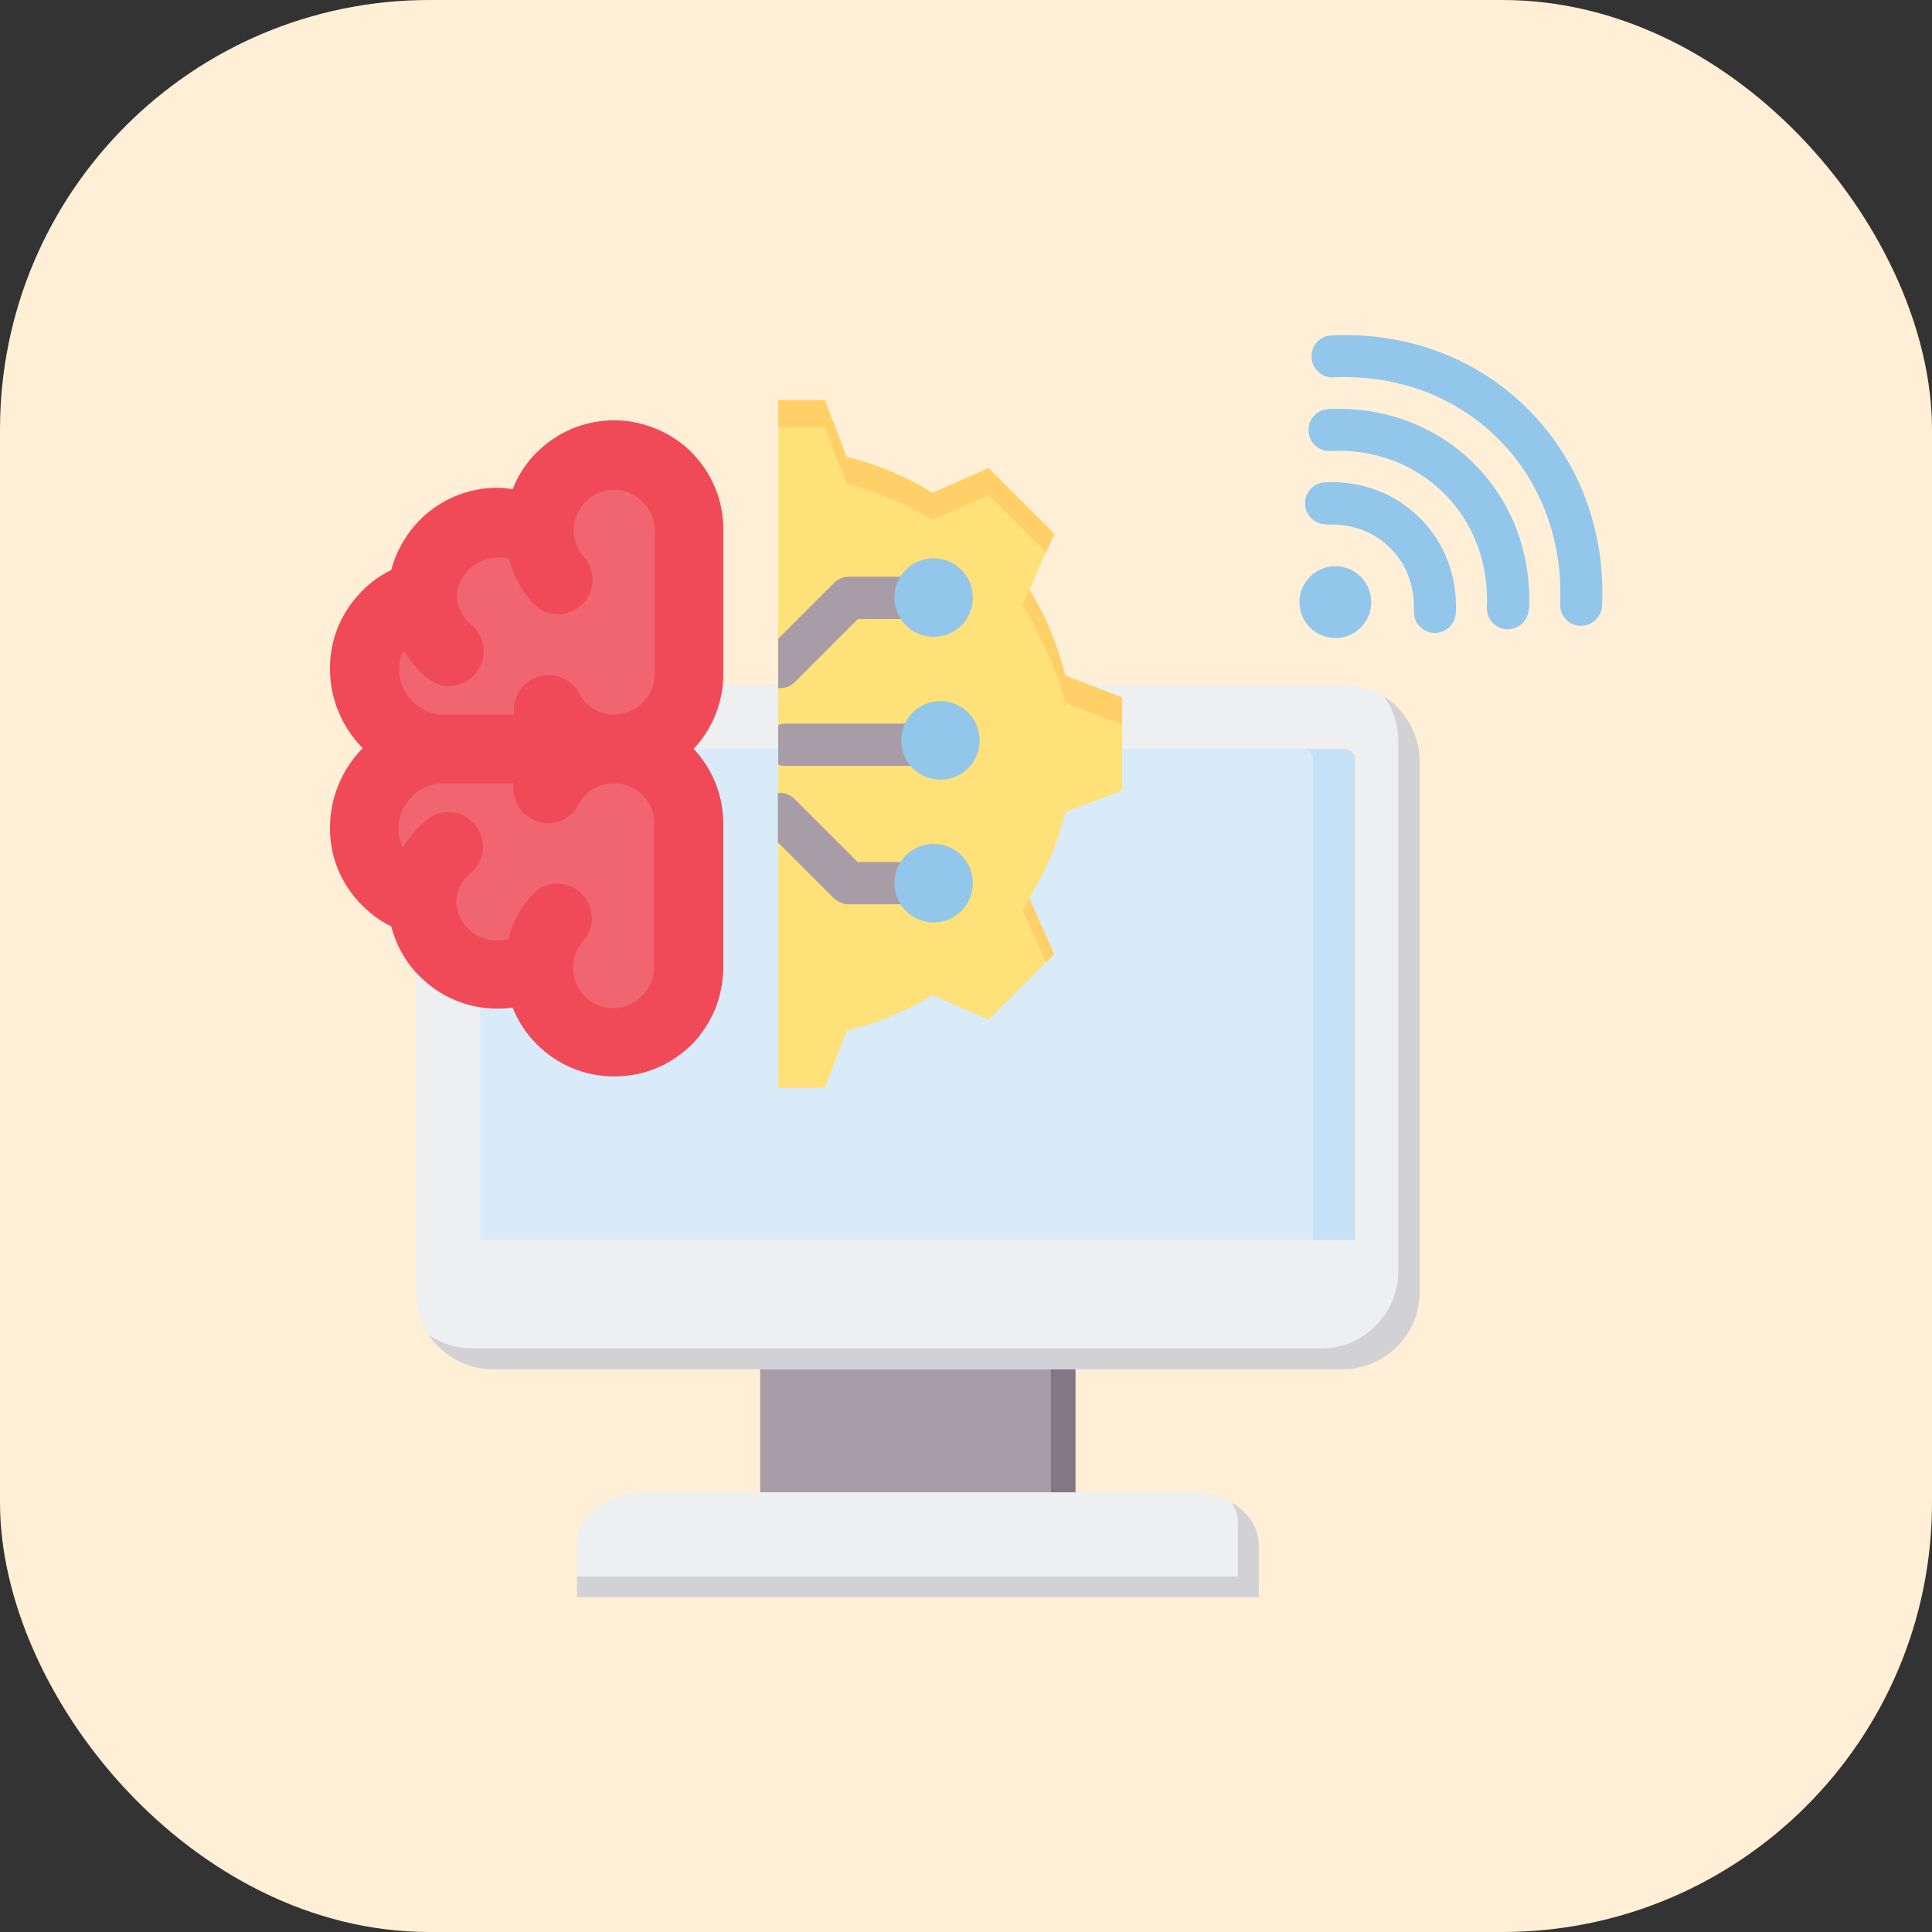<svg xmlns="http://www.w3.org/2000/svg" id="Layer_2" data-name="Layer 2" viewBox="0 0 56.68 56.68"><rect x="0" y="0" width="56.68" height="56.68" fill="#333333" stroke="none"/><defs><style>      .cls-1 {        fill: #fee178;      }      .cls-1, .cls-2, .cls-3, .cls-4, .cls-5, .cls-6, .cls-7, .cls-8, .cls-9, .cls-10, .cls-11 {        fill-rule: evenodd;      }      .cls-12 {        fill: #ffefd6;      }      .cls-2 {        fill: #837784;      }      .cls-3 {        fill: #c6e0f5;      }      .cls-4 {        fill: #ffd067;      }      .cls-5 {        fill: #edeff0;      }      .cls-6 {        fill: #f04a58;      }      .cls-7 {        fill: #f16570;      }      .cls-8 {        fill: #a89ca7;      }      .cls-9 {        fill: #d9ebf9;      }      .cls-10 {        fill: #92c6eb;      }      .cls-11 {        fill: #d2d2d6;      }    </style></defs><g id="Layer_3" data-name="Layer 3"><g><rect class="cls-12" x="0" width="56.68" height="56.68" rx="12.6" ry="12.6"></rect><g><g><path class="cls-8" d="M22.3,39.34h9.25v5.27h-9.25v-5.27Z"></path><path class="cls-2" d="M30.83,39.34h.72v5.27h-.72v-5.27Z"></path><path class="cls-5" d="M16.92,46.86h20.01v-1.54c0-.85-.87-1.54-1.93-1.54h-16.15c-1.06,0-1.93.7-1.93,1.54v1.54Z"></path><path class="cls-11" d="M16.92,46.86h20.01v-1.54c0-.5-.31-.95-.78-1.23.11.19.17.4.17.62v1.54h-19.39v.61Z"></path><path class="cls-5" d="M14.46,20.08h24.92c1.25,0,2.26,1.02,2.26,2.26v15.57c0,1.25-1.02,2.26-2.26,2.26H14.46c-1.25,0-2.26-1.02-2.26-2.26v-15.57c0-1.25,1.02-2.26,2.26-2.26Z"></path><path class="cls-11" d="M40.65,20.46c.6.41,1,1.1,1,1.88v15.57c0,1.25-1.02,2.26-2.26,2.26H14.46c-.78,0-1.47-.4-1.88-1,.36.24.8.39,1.26.39h24.92c1.25,0,2.26-1.02,2.26-2.26v-15.57c0-.47-.14-.9-.39-1.26h0Z"></path><path class="cls-9" d="M14.41,21.97h25.03c.17,0,.31.14.31.31v14.1H14.09v-14.1c0-.17.14-.31.31-.31h0Z"></path><path class="cls-3" d="M38.21,21.97h1.23c.17,0,.31.14.31.31v14.1h-1.23v-14.1c0-.17-.14-.31-.31-.31h0Z"></path></g><g><path class="cls-1" d="M22.83,11.74h1.37l.64,1.67c.89.21,1.74.57,2.52,1.05l1.64-.73,1.93,1.93-.73,1.64c.48.78.83,1.63,1.05,2.52l1.67.64v2.73l-1.67.64c-.21.89-.57,1.74-1.05,2.52l.73,1.64-1.93,1.93-1.64-.73c-.78.48-1.63.83-2.52,1.05l-.64,1.67h-1.37V11.74Z"></path><path class="cls-4" d="M22.83,11.74h1.37l.64,1.67c.89.21,1.74.57,2.52,1.05l1.64-.73,1.93,1.93-.24.55-1.69-1.69-1.64.73c-.78-.48-1.63-.83-2.52-1.05l-.64-1.67h-1.37v-.8ZM30.2,26.36l.73,1.64-.24.24-.68-1.54c.07-.11.14-.23.2-.34ZM30.2,17.3c.48.78.83,1.63,1.05,2.52l1.67.64v.8l-1.67-.64c-.21-.89-.77-2.09-1.25-2.87l.2-.45Z"></path></g><g><path class="cls-8" d="M22.83,20.18v-1.44l1.64-1.64c.12-.12.27-.18.44-.18h2.49c.34,0,.62.28.62.62s-.28.62-.62.62h-2.23l-1.85,1.85c-.13.13-.31.19-.48.18ZM22.83,23.26c.17-.01.35.05.48.18l1.85,1.85h2.23c.34,0,.62.28.62.62s-.28.62-.62.62h-2.49c-.16,0-.32-.07-.44-.18l-1.64-1.64v-1.44ZM22.83,21.27c.07-.03.14-.04.22-.04h4.54c.34,0,.62.28.62.62s-.28.62-.62.62h-4.54c-.08,0-.15-.01-.22-.04v-1.15Z"></path><path class="cls-10" d="M27.59,20.57c.63,0,1.15.51,1.15,1.15s-.51,1.15-1.15,1.15-1.15-.51-1.15-1.15.51-1.15,1.15-1.15ZM27.39,16.38c.63,0,1.15.51,1.15,1.15s-.51,1.15-1.15,1.15-1.15-.51-1.15-1.15.51-1.15,1.15-1.15h0ZM27.39,27.06c-.63,0-1.15-.51-1.15-1.15s.51-1.15,1.15-1.15,1.15.51,1.15,1.15-.51,1.15-1.15,1.15h0Z"></path></g><g><path class="cls-7" d="M19.39,22.79c.37.36.57.86.57,1.38v4.21c0,.25-.05.51-.14.74-.1.24-.25.45-.43.63-.18.18-.39.33-.63.43-.24.1-.49.14-.74.14-.51,0-1.01-.2-1.38-.57-.36-.37-.57-.86-.57-1.38,0-.24.04-.47.12-.69.08-.22.21-.42.36-.6.09-.1.09-.27-.02-.35-.1-.09-.27-.09-.36.02-.2.23-.35.48-.45.76-.03.08-.05.15-.08.23l-.13.46-.47.08s0,0-.01,0c-.08.02-.16.03-.23.04-.08,0-.16.01-.23.01-.51,0-.99-.2-1.36-.55-.35-.35-.57-.81-.58-1.3v-.03s0-.03,0-.03c.01-.26.08-.52.19-.75.12-.25.3-.47.5-.65.11-.09.12-.25.03-.35-.09-.1-.25-.12-.35-.03-.21.17-.39.38-.53.62l-.69,1.15-.62-1.19c-.14-.28-.22-.59-.22-.9h0c0-.56.22-1.09.61-1.48.39-.39.92-.61,1.48-.61h2.94l-.14.87c-.01.1.04.21.13.26.12.06.28.02.34-.1.17-.31.41-.57.72-.76.3-.18.65-.27,1-.27.51,0,1.01.2,1.37.57h0ZM19.96,19.77c0,.52-.2,1.01-.57,1.38-.36.36-.86.57-1.37.57-.35,0-.7-.09-1-.27-.31-.19-.55-.45-.72-.76-.06-.12-.22-.17-.34-.1-.09.05-.14.16-.13.26l.14.87h-2.94c-.56,0-1.08-.22-1.48-.61-.39-.39-.61-.92-.61-1.48h0c0-.32.08-.63.22-.91l.62-1.19.69,1.15c.14.24.32.45.53.62.1.09.27.08.35-.03.09-.1.08-.27-.03-.35-.21-.18-.38-.4-.5-.65-.12-.24-.18-.49-.19-.75v-.03s0-.03,0-.03c.02-.49.23-.95.58-1.3.36-.35.85-.55,1.36-.55.08,0,.16,0,.23.01.08.01.16.02.23.04,0,0,.01,0,.01,0l.47.08.13.46c.02.08.05.15.08.23.1.28.25.53.45.75.09.1.25.12.36.02.1-.09.11-.25.02-.35-.15-.18-.28-.38-.36-.6-.08-.22-.12-.46-.12-.69,0-.51.2-1.01.57-1.38.36-.36.86-.57,1.38-.57.25,0,.5.05.74.14.24.1.45.24.63.43.18.18.33.39.43.63.1.23.14.49.14.74v4.21Z"></path><path class="cls-6" d="M21.22,19.77c0,.85-.33,1.63-.87,2.2.54.57.87,1.35.87,2.2v4.21c0,.43-.09.84-.24,1.23-.17.39-.4.75-.69,1.04-.3.29-.65.53-1.04.69-.38.16-.8.24-1.23.24-.89,0-1.69-.36-2.27-.94-.31-.31-.55-.67-.71-1.08-.03,0-.06.01-.08.01-.13.02-.26.02-.38.02-.87,0-1.65-.35-2.23-.91-.42-.4-.72-.92-.87-1.5-.43-.21-.8-.52-1.1-.89-.44-.55-.7-1.24-.7-1.99h0c0-.91.36-1.74.96-2.35-.6-.61-.96-1.43-.96-2.34h0c0-.76.26-1.45.7-2,.3-.38.67-.68,1.1-.89.15-.58.46-1.09.87-1.5.58-.56,1.37-.91,2.23-.91.12,0,.25.01.38.03.02,0,.05,0,.08.01.16-.41.4-.78.71-1.08.58-.58,1.38-.94,2.27-.94.43,0,.84.09,1.23.25.39.16.75.4,1.04.69.29.3.53.65.69,1.04.16.38.24.8.24,1.23v4.21ZM19.2,24.17c0-.33-.13-.62-.35-.84s-.51-.35-.84-.35c-.23,0-.44.06-.61.17-.18.1-.33.27-.43.46-.26.5-.87.68-1.37.42-.39-.21-.59-.64-.53-1.05h-2.05c-.36,0-.7.15-.94.39-.24.24-.39.58-.39.94h0c0,.2.05.39.13.56.19-.31.42-.58.69-.81.43-.36,1.06-.3,1.42.13.36.43.31,1.06-.12,1.42-.13.11-.24.24-.31.39-.07.14-.11.3-.12.46.02.31.15.58.36.79.21.21.5.34.83.34.05,0,.1,0,.14-.01.06,0,.1-.01.14-.02.02,0,.04,0,.06-.01.03-.1.06-.2.09-.29.14-.37.34-.71.6-.99.36-.42,1.01-.46,1.42-.09.42.37.46,1.01.09,1.43-.1.1-.17.23-.22.36-.05.12-.08.27-.08.42,0,.33.13.62.35.84s.51.35.84.35c.16,0,.31-.03.45-.09.14-.06.27-.15.38-.26.12-.12.2-.25.27-.39.05-.14.09-.29.09-.45v-4.21ZM18.02,20.96c.32,0,.62-.13.84-.35.21-.21.35-.51.35-.84v-4.21c0-.16-.03-.31-.09-.45-.06-.14-.15-.27-.27-.39-.11-.11-.24-.2-.38-.26-.14-.06-.29-.09-.45-.09-.33,0-.62.13-.84.35-.21.21-.35.51-.35.84,0,.15.03.3.08.42.05.13.12.25.22.36.37.42.33,1.06-.09,1.43-.42.36-1.06.32-1.42-.09-.25-.28-.46-.62-.6-.99-.03-.09-.06-.19-.09-.29-.02,0-.05-.01-.06-.02-.03,0-.08-.01-.14-.02-.05,0-.09,0-.14,0-.32,0-.61.13-.83.34-.21.21-.35.49-.36.79.01.16.05.31.12.46.08.15.18.28.31.39.43.36.48.99.12,1.42-.35.43-.99.49-1.42.13-.27-.23-.51-.5-.69-.81-.09.16-.13.35-.13.55h0c0,.37.15.71.39.95.24.24.58.39.94.39h2.05c-.06-.41.13-.84.53-1.05.49-.26,1.1-.08,1.37.42.1.2.25.36.43.46.17.11.39.17.61.17h0Z"></path></g><g><path class="cls-10" d="M38.93,15.38c-.34.02-.63-.25-.64-.59-.02-.34.25-.63.59-.64,1.02-.05,2.03.3,2.78,1.05.75.75,1.1,1.75,1.05,2.78-.02.34-.3.6-.64.59-.34-.02-.6-.3-.59-.64.03-.68-.19-1.35-.69-1.85-.5-.5-1.17-.72-1.85-.69h0ZM44.85,17.87c-.02.34-.3.6-.64.59s-.6-.3-.59-.64c.06-1.23-.35-2.44-1.25-3.34-.9-.9-2.11-1.31-3.34-1.25-.34.02-.63-.25-.64-.59-.02-.34.25-.63.59-.64,1.58-.07,3.12.46,4.27,1.61,1.15,1.15,1.68,2.69,1.61,4.27h0ZM39.12,11.07c-.34.02-.63-.25-.64-.59-.02-.34.25-.63.59-.64,2.13-.1,4.22.62,5.76,2.17,1.55,1.55,2.27,3.64,2.17,5.76-.02.34-.3.6-.64.59s-.6-.3-.59-.64c.08-1.78-.51-3.54-1.81-4.84-1.3-1.3-3.05-1.89-4.84-1.81h0Z"></path><path class="cls-10" d="M39.92,16.92c.41.41.41,1.08,0,1.49-.41.41-1.08.41-1.49,0-.41-.41-.41-1.08,0-1.49.41-.41,1.08-.41,1.49,0Z"></path></g></g></g></g></svg>